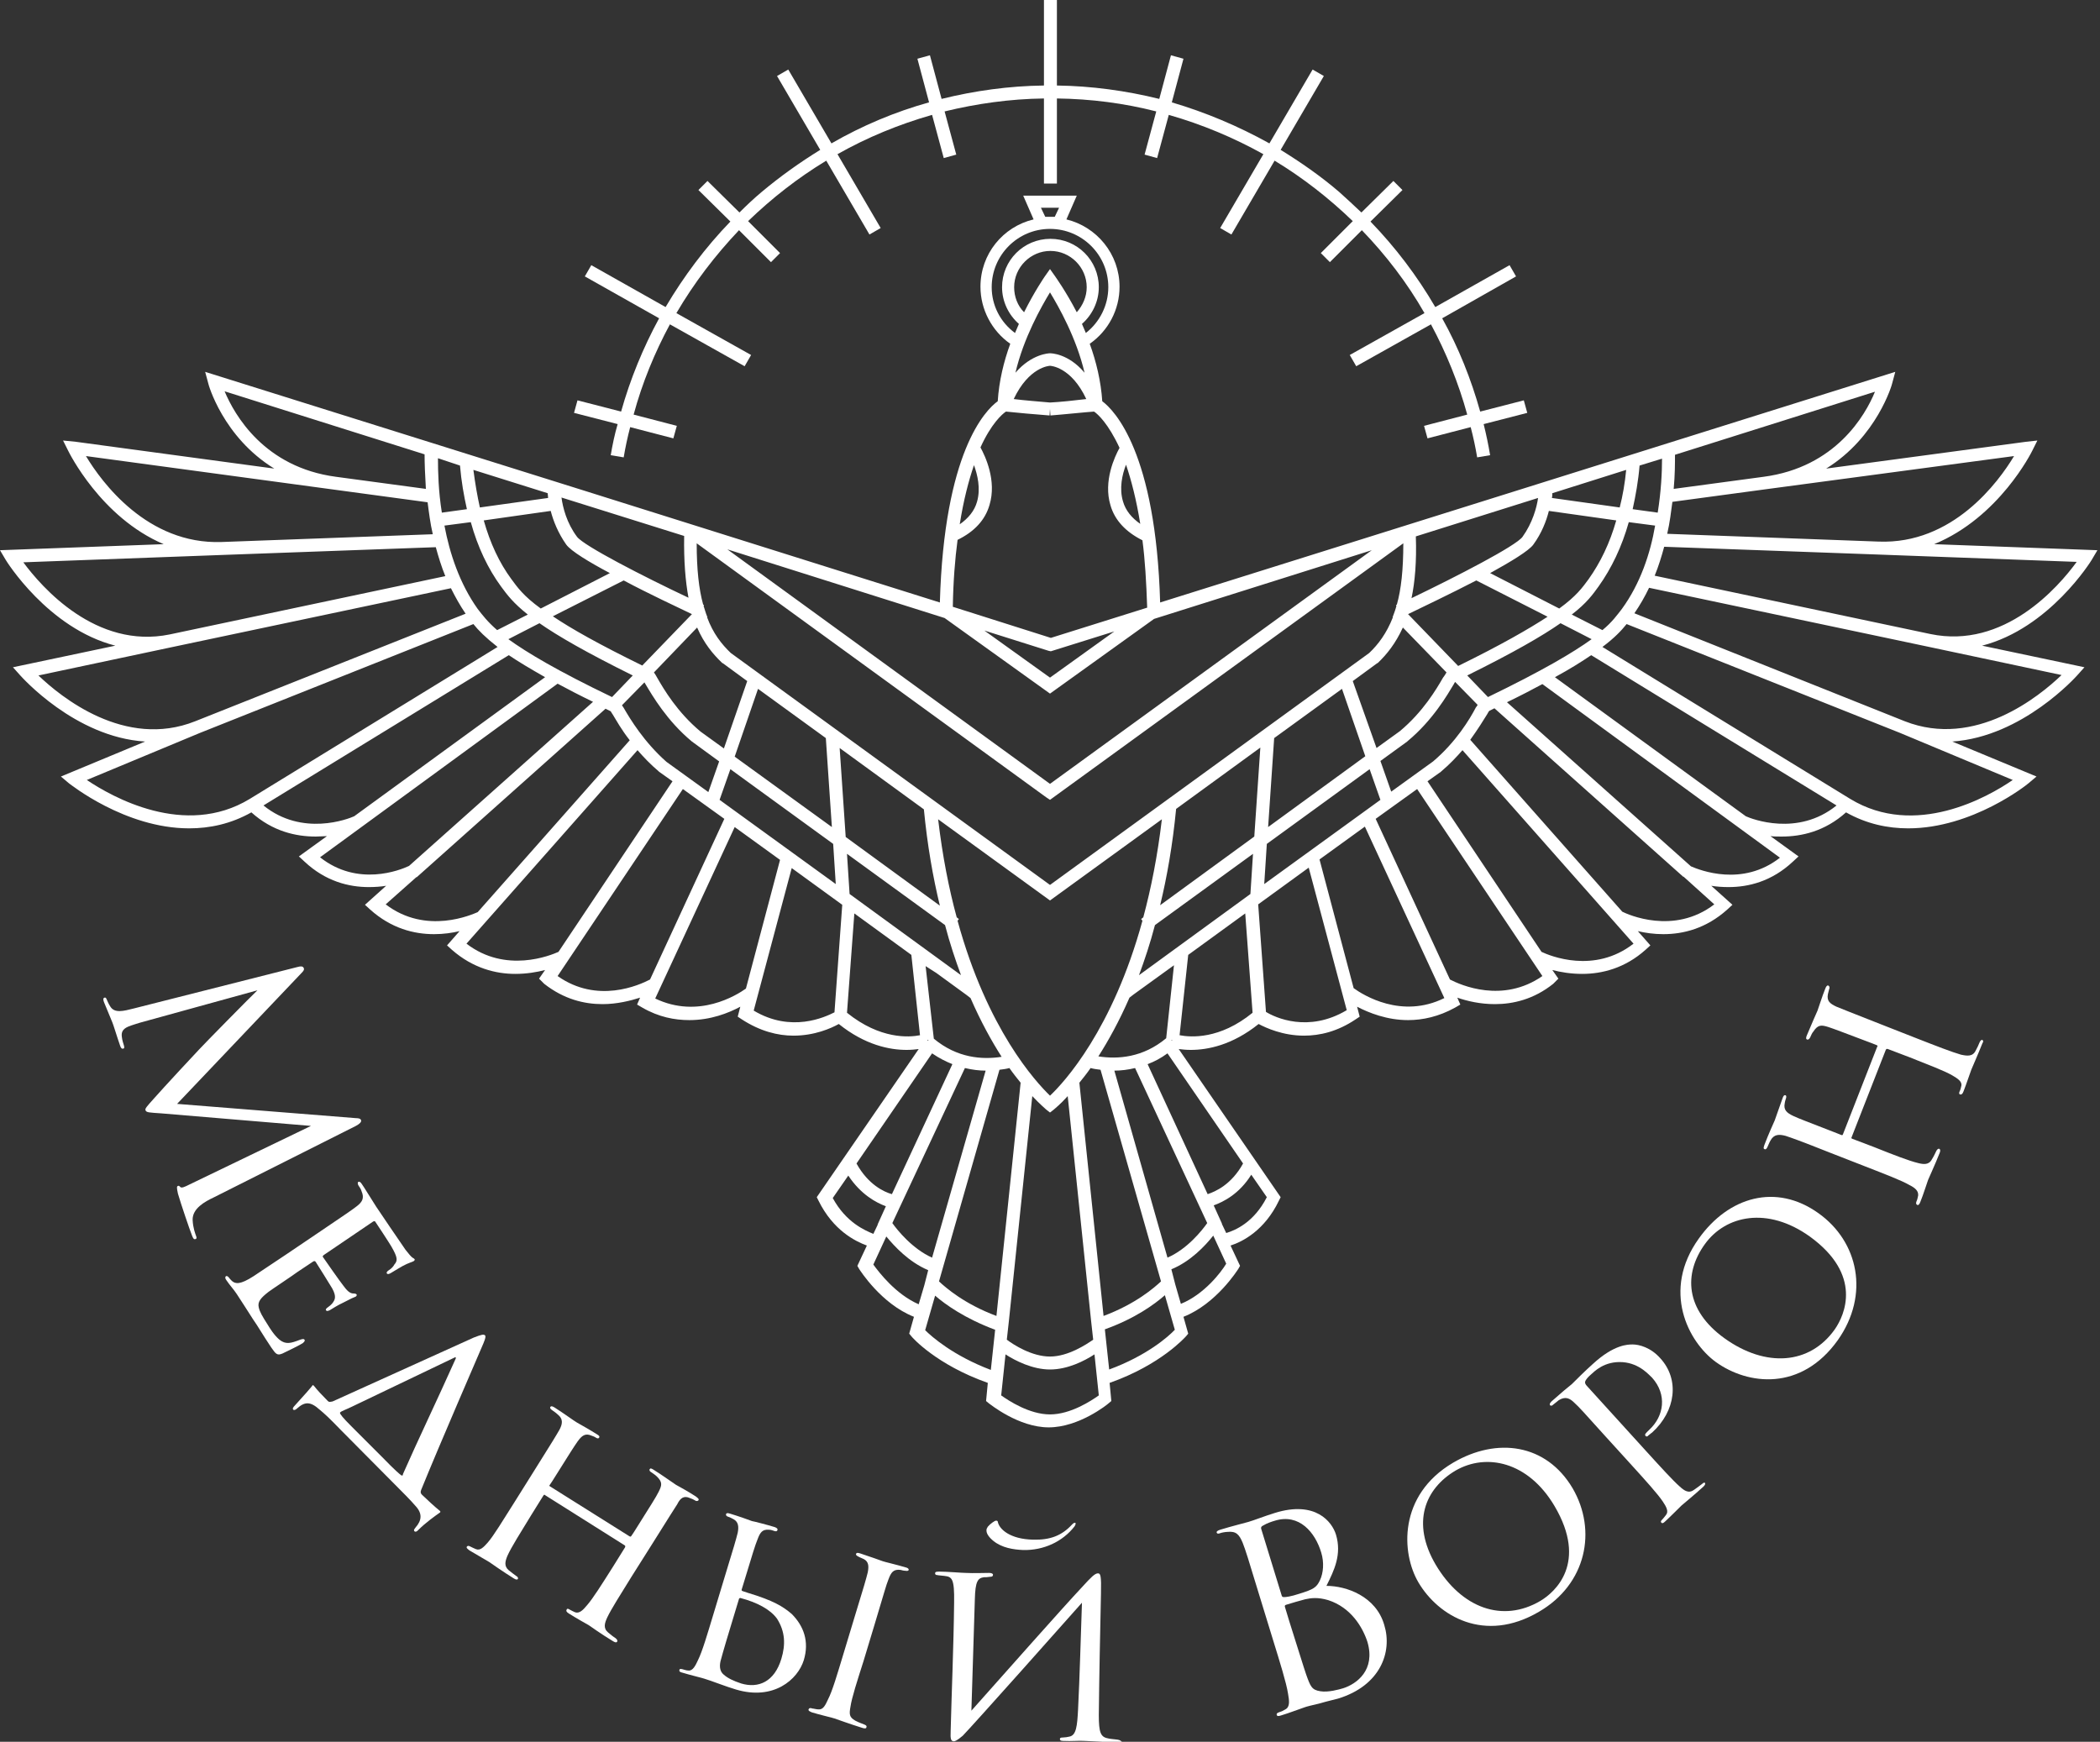 <?xml version="1.0" encoding="UTF-8"?> <!-- Generator: Adobe Illustrator 24.0.1, SVG Export Plug-In . SVG Version: 6.00 Build 0) --> <svg xmlns="http://www.w3.org/2000/svg" xmlns:xlink="http://www.w3.org/1999/xlink" id="Слой_2" x="0px" y="0px" viewBox="0 0 486.2 403.3" style="enable-background:new 0 0 486.2 403.3;" xml:space="preserve"><rect x="0" y="0" width="486.2" height="403.3" fill="#333333" stroke="none"/> <style type="text/css"> .st0{fill:#FFFFFF;} </style> <path class="st0" d="M470.5,104.4l1.2-2.4l-2.7,0.3l-46.2,6.2c11.8-7.3,15.3-19.6,15.3-19.8l0.7-2.6l-87,27.3l-83.2,26.1 c-1-34.8-10.6-44.5-13.4-46.6c-0.3-4.6-1.4-9.2-2.9-13.3c4.3-3,6.9-7.9,6.9-13.2c0-7.6-5.3-13.9-12.3-15.6l2.4-5.5h-12.4l2.4,5.5 c-7.1,1.7-12.3,8-12.3,15.6c0,5.2,2.6,10.2,6.9,13.2c-1.5,4.1-2.6,8.6-2.9,13.3c-2.9,2.1-12.4,11.8-13.4,46.6l-83-26.1L47.5,86.1 l0.7,2.6c0,0.2,3.4,12.5,15.3,19.8l-45.9-6.2l-3-0.3l1.2,2.4c0.1,0.2,7.5,15.4,22.1,21.6L0,127.4l1.3,2.2 c0.1,0.2,9.8,15.9,25.4,19.9l-23.7,5l1.7,1.9c0.2,0.2,12.6,14.3,28.9,15.3l-19.5,8.1l1.9,1.6c0.2,0.1,12.9,10.4,27.8,10.4 c4.7,0,9.6-1,14.4-3.7c4.9,4.4,10.3,5.6,14.9,5.6c0.9,0,1.8-0.1,2.6-0.1l-6.5,4.7l1.3,1.2c4.9,4.6,10.3,5.9,14.9,5.9 c1.4,0,2.8-0.1,4-0.3l-4.9,4.4l1.2,1.1c4.9,4.4,10.2,5.7,14.8,5.7c2.2,0,4.2-0.3,5.9-0.7l-2.9,3.3l1.1,1c4.9,4.3,10.2,5.6,14.7,5.6 c2.6,0,5-0.4,6.9-0.9l-1.4,2l0.9,0.9l0.3,0.3c4.6,3.6,9.3,4.7,13.5,4.7c3.4,0,6.5-0.8,8.7-1.5l-0.7,1.6l1.2,0.7 c3.8,2.2,7.5,2.9,10.9,2.9c4.9,0,9-1.6,11.8-3.1l-0.6,2.3l0.9,0.6c4.3,2.8,8.4,3.8,12,3.8c4.9,0,8.7-1.7,10.5-2.7 c6.1,4.9,11.8,6,15.7,6c1.1,0,2-0.1,2.8-0.2l-23.6,34.3l0.4,0.8c3.4,6.9,8.5,9.4,11.2,10.4l-2.2,4.7l0.4,0.7 c0.2,0.3,5.1,8.1,12.7,11.1l-1.1,3.9l0.5,0.6c0.2,0.3,5.8,6.6,17.7,10.8l-0.4,4.2l0.6,0.5c0.3,0.2,6.9,5.6,13.9,5.6 c7,0,13.6-5.3,13.9-5.6l0.6-0.5l-0.4-4.2c11.9-4.2,17.5-10.6,17.7-10.8l0.5-0.6l-1.1-3.9c7.6-3,12.5-10.8,12.7-11.1l0.4-0.7 l-2.2-4.7c2.8-0.9,7.9-3.5,11.2-10.4l0.4-0.8l-23.6-34.3c0.8,0.1,1.7,0.2,2.8,0.2c3.9,0,9.6-1.1,15.7-6c1.7,0.9,5.6,2.7,10.5,2.7 c3.6,0,7.7-0.9,12-3.8l0.9-0.6l-0.6-2.3c2.7,1.4,6.9,3.1,11.8,3.1c3.4,0,7.1-0.8,10.9-2.9l1.2-0.7l-0.7-1.6c2.3,0.8,5.3,1.5,8.7,1.5 c4.2,0,9-1.1,13.5-4.7l1.2-1.2l-1.4-2c1.9,0.5,4.3,0.9,6.9,0.9c4.6,0,9.9-1.3,14.7-5.6l1.1-1l-2.9-3.3c1.7,0.4,3.7,0.7,5.9,0.7 c4.6,0,9.9-1.3,14.8-5.7l1.2-1.1l-4.9-4.4c1.2,0.2,2.6,0.3,4,0.3c4.6,0,10-1.3,14.9-5.9l1.3-1.2l-6.5-4.7c0.8,0.1,1.7,0.1,2.6,0.1 c4.6,0,10-1.2,14.9-5.6c4.8,2.7,9.7,3.7,14.4,3.7c14.9,0,27.6-10.2,27.8-10.4l1.9-1.6l-19.5-8.1c16.3-1.1,28.8-15.2,28.9-15.3 l1.7-1.9l-23.7-5c15.6-4,25.3-19.7,25.4-19.9l1.3-2.2l-37.8-1.4C462.9,119.8,470.4,104.6,470.5,104.4z M466.3,105.6 c-3.6,6-14.2,20.5-31.4,19.8l-48.9-1.8c0.6-2.6,0.9-5.1,1.2-7.4l21.5-2.9v0c0,0,0,0,0,0L466.3,105.6z M375.5,141 c-1.1,1.4-2.2,3-4.5,4.9l-7.1-3.6c3.5-2.7,4.9-4.7,6.2-6.5c3-4.2,5.4-9.2,7-14.9l6.1,0.8C382.1,128.1,379.8,135.1,375.5,141z M344.5,161.4l-4.8-5c10.7-5.3,17.3-9.1,21.6-12.1l7.2,3.7C364.2,151.1,357.1,155.3,344.5,161.4z M331.8,176.3l-9.7,7l-2.5-7.1 l6.2-4.5l0.1-0.1c5.8-4.8,9.2-10.7,10.7-13.2c0.1-0.2,0.2-0.4,0.3-0.5l5.2,5.3c-0.1,0.2-0.2,0.4-0.4,0.6 C340.3,166.5,337.1,171.8,331.8,176.3z M253.1,310.2c-1.6,1.1-5.8,3.9-10,3.9s-8.4-2.7-10-3.9l0.5-4.5l0,0l5.4-51.9 c1.8,1.9,3,2.9,3.2,3.1l0.9,0.7l0.9-0.7c0.2-0.2,1.4-1.1,3.2-3.1l5.4,51.9l0,0L253.1,310.2z M144.4,163.9c-0.1-0.2-0.3-0.4-0.4-0.6 l5.2-5.3c0.1,0.2,0.2,0.3,0.3,0.5c1.5,2.5,4.9,8.4,10.7,13.2l6.3,4.6l-2.5,7.1l-9.7-7C149.1,171.8,145.9,166.5,144.4,163.9z M117.7,148l7.2-3.7c4.3,3,10.9,6.8,21.6,12.1l-4.8,5C129,155.3,122,151.1,117.7,148z M102.9,121.7l6.1-0.8c1.6,5.8,4,10.8,7,14.9 c1.4,1.9,2.8,3.8,6.2,6.5l-7.1,3.6c-2.3-2-3.4-3.5-4.5-4.9C106.4,135.1,104.1,128.1,102.9,121.7z M226.2,116.2c-0.6,2.1-2,3.8-4,5.2 c0.9-5.7,2.1-10.2,3.3-13.7C226.3,109.9,227.1,113.1,226.2,116.2z M260.7,107.6c1.2,3.5,2.4,8.1,3.3,13.7c-2-1.4-3.4-3.1-4-5.2 C259.1,113.1,259.8,109.9,260.7,107.6z M383.8,118.7l-5.8-0.8c0.7-3.2,1.3-6.5,1.6-10.1l5.2-1.6 C384.8,109.3,384.6,113.7,383.8,118.7z M243.1,253.7c-3.3-3.2-14.5-15.3-21.4-40.5l0.3-0.4l-0.5-0.4c-1.8-6.6-3.3-14.2-4.3-22.7 l25.9,18.8l25.9-18.8c-1,8.5-2.5,16-4.3,22.7l-0.5,0.4l0.3,0.4C257.6,238.4,246.4,250.6,243.1,253.7z M326.8,138.5 c0.8-3.8,1.2-8.5,1-14.3l28.3-8.9c-0.3,2.2-1.3,5.8-3.6,9C351,126.4,337.2,133.5,326.8,138.5z M267.4,214.2l22.7-16.5l-0.6,9.3 l-25.8,18.8C265,222.3,266.3,218.4,267.4,214.2z M268.6,209.6c1.6-6.6,2.9-14,3.7-22.3l19.5-14.2l-1.4,20.6L268.6,209.6z M317,151.2 l-73.9,53.7l-73.9-53.7c-2.1-2-4.1-4.5-5.5-8.3l0.1-0.1l-0.1-0.1c-0.3-0.7-0.5-1.5-0.8-2.4l0.1-0.2c-0.1,0-0.1-0.1-0.2-0.1 c-1-3.6-1.5-8.2-1.5-14.2l80.9,58.8l0.9,0.6l81.8-59.4c0,6.1-0.5,10.7-1.5,14.2c-0.1,0-0.1,0.1-0.2,0.1l0.1,0.2 c-0.2,0.8-0.5,1.6-0.8,2.4l-0.1,0.1l0.1,0.1C321,146.7,319.1,149.2,317,151.2z M222.5,225.8L196.7,207l-0.6-9.3l22.7,16.5 C219.9,218.4,221.2,222.3,222.5,225.8z M195.8,193.8l-1.4-20.6l19.5,14.2c0.8,8.3,2.1,15.7,3.7,22.3L195.8,193.8z M133.6,124.3 c-2.4-3.2-3.3-6.8-3.6-9.1l28.4,8.9c-0.1,5.8,0.3,10.5,1,14.3C149,133.5,135.2,126.4,133.6,124.3z M317.6,127.4l-74.5,54.1 l-74.7-54.3l50.3,15.9l24.4,17.5l24.1-17.3L317.6,127.4z M126.8,114.2c0,0.3,0.1,0.7,0.1,1.1l-15.8,2.2c-0.6-2.7-1.1-5.6-1.5-8.7 L126.8,114.2z M127.5,118.3c0.6,2.3,1.7,5.1,3.6,7.8c1.1,1.5,5.2,4,10.1,6.6l-16,8.2c-4-2.9-5.4-4.9-6.8-6.8 c-2.8-3.8-4.9-8.3-6.4-13.6L127.5,118.3z M144.4,134.4c6,3.2,12.5,6.2,15.8,7.8l-11.5,11.9c-10-4.9-16.4-8.5-20.7-11.4L144.4,134.4z M161.4,145.3c1.6,3.7,3.7,6.2,5.8,8.2l0.2,0.1l0,0l5.6,4.1l-5.4,15.6l-5.4-3.9c-5.4-4.5-8.5-9.8-10-12.4c-0.3-0.6-0.6-1-0.8-1.3 L161.4,145.3z M175.5,159.5l15.7,11.4l1.4,20.6l-22.5-16.3L175.5,159.5z M192.9,195.4l0.6,9.3l-26.9-19.5l2.5-7.1L192.9,195.4z M292.7,204.7l0.6-9.3l23.8-17.3l2.5,7.1L292.7,204.7z M293.6,191.5l1.4-20.6l15.7-11.4l5.4,15.6L293.6,191.5z M313.2,157.7l5.6-4.1 l0.2-0.1c2.1-2,4.1-4.5,5.8-8.2l10.1,10.4c-0.2,0.3-0.4,0.7-0.8,1.2c-1.5,2.6-4.6,7.9-10,12.4l-5.4,3.9L313.2,157.7z M326,142.2 c3.3-1.6,9.8-4.7,15.8-7.8l16.5,8.4c-4.3,2.8-10.7,6.5-20.7,11.4L326,142.2z M345,132.7c4.9-2.7,9-5.2,10-6.6c1.9-2.6,3-5.4,3.6-7.8 l15.6,2.2c-1.5,5.3-3.7,9.8-6.4,13.6c-1.4,1.9-2.8,3.9-6.8,6.8L345,132.7z M359.3,115.3c0.1-0.4,0.1-0.8,0.1-1.1l17.1-5.4 c-0.3,3.1-0.8,6-1.5,8.7L359.3,115.3z M243.1,156.9L227.9,146l14.9,4.7l0.5,0.1l14.7-4.6L243.1,156.9z M106.5,107.8 c0.3,3.6,0.9,7,1.6,10.1l-5.8,0.8c-0.8-5-0.9-9.5-0.9-12.6L106.5,107.8z M216.8,225.3l7,5.1l0,0l0.9,0.7c2.4,5.5,4.9,10,7.2,13.6 c-4.5,0.7-10.3,0.3-15.7-4.2l-1.9-16.8L216.8,225.3z M215,240.8l-0.2,0.2l-0.1-0.2L215,240.8z M220.5,246.4l-14,30.1 c-1.8-0.5-5.5-2.2-8.2-7.1l17.5-25.5C217.4,245,219,245.8,220.5,246.4z M223.4,247.3c1.7,0.4,3.3,0.6,4.8,0.6l-12.4,43.3 c-4.5-2-8-6.3-9.2-8L223.4,247.3z M231.4,247.7c0.8-0.1,1.6-0.2,2.3-0.4c0.9,1.3,1.8,2.4,2.6,3.4l-5.6,54c-7.5-2.8-11.8-6.6-13.3-8 L231.4,247.7z M249.9,250.7c0.8-1,1.7-2.1,2.6-3.4c0.7,0.2,1.5,0.3,2.3,0.4l14,49c-1.5,1.4-5.8,5.2-13.3,8L249.9,250.7z M258,247.9 c1.5,0,3.2-0.2,4.8-0.6l16.7,35.9c-1.2,1.7-4.6,6-9.2,8L258,247.9z M265.7,246.4c1.6-0.6,3.1-1.4,4.6-2.5l17.5,25.5 c-2.7,4.9-6.4,6.5-8.2,7.1L265.7,246.4z M271.2,240.8l0.2,0l-0.1,0.2L271.2,240.8z M270,240.4c-5.4,4.5-11.2,4.9-15.7,4.2 c2.3-3.6,4.8-8.1,7.2-13.6l0.9-0.7l0,0l9.4-6.8L270,240.4z M408.3,110.4L408.3,110.4l-20.8,2.8c0.3-3.2,0.3-6,0.3-7.9l46.3-14.6 C431.9,96.1,425,108.2,408.3,110.4z M243.1,93.2c-2.2-0.2-6.1-0.5-8.4-0.8c3.5-7.4,8.2-7.7,8.4-7.7c0.1,0,4.9,0.2,8.4,7.7 C249.1,92.7,245.3,93.1,243.1,93.2z M243.1,81.8c-0.2,0-4.2,0.1-8,4.5c1.9-8.1,6-15.3,8-18.6c2,3.3,6.1,10.5,8,18.6 C247.3,81.8,243.3,81.8,243.1,81.8z M244.3,64l-1.2-1.7l-1.2,1.7c-0.2,0.3-2.4,3.5-4.8,8.3c-1.5-1.5-2.3-3.6-2.3-5.8 c0-4.6,3.8-8.4,8.4-8.4s8.4,3.8,8.4,8.4c0,2.2-0.9,4.2-2.3,5.8C246.8,67.5,244.5,64.3,244.3,64z M245.2,48.1l-1,2.1 c-0.4,0-0.7,0-1.1,0c-0.4,0-0.7,0-1.1,0l-1-2.1H245.2z M229.6,66.5c0-7.4,6-13.5,13.5-13.5c7.4,0,13.5,6,13.5,13.5 c0,4.2-2,8.1-5.2,10.6c-0.3-0.7-0.6-1.4-0.9-2.1c2.4-2.1,3.9-5.2,3.9-8.5c0-6.2-5-11.2-11.2-11.2s-11.2,5-11.2,11.2 c0,3.3,1.5,6.4,3.9,8.5c-0.3,0.7-0.6,1.4-0.9,2.1C231.6,74.6,229.6,70.7,229.6,66.5z M232.9,95.3c1.7,0.2,7.4,0.7,10.1,0.9l0.1-1.5 l0.1,1.5c2.7-0.2,8.4-0.8,10.1-0.9c0.9,0.6,3.3,2.8,5.9,8.4c-1.1,2-3.8,7.7-2.1,13.3c1,3.5,3.6,6.2,7.4,8.1 c0.6,4.5,0.9,9.7,1.1,15.6l-22.3,7l-22.7-7.2c0.1-5.9,0.5-11,1.1-15.5c3.9-1.9,6.4-4.6,7.4-8.1c1.7-5.6-1-11.3-2.1-13.3 C229.5,98.1,232,95.9,232.9,95.3z M52,90.6l46.3,14.6c0,2,0.1,4.7,0.3,8l-20.8-2.8l0,0C61.2,108.2,54.3,96.1,52,90.6z M19.9,105.6 L99,116.3c0.3,2.3,0.6,4.8,1.2,7.4l-48.9,1.8C34.1,126.1,23.5,111.6,19.9,105.6z M5.4,130.2l46-1.7c0,0,0,0,0,0l0,0l49.5-1.8 c0.6,2.2,1.3,4.5,2.2,6.7l-63.8,13.5C22.2,150.4,9.6,135.9,5.4,130.2z M40,149.8C40,149.8,40,149.8,40,149.8L40,149.8l64.4-13.6 c1,2,2.1,4,3.4,5.9L45.2,167c-16.3,6.5-31.2-5.7-36.3-10.6L40,149.8z M20.1,180.6l26.2-10.9l63.3-25.2c1.2,1.5,2.8,3.1,5.6,5.3 L57.8,185C42.8,194.1,25.9,184.5,20.1,180.6z M61,186.5l56.8-34.8c2.2,1.5,4.9,3.1,8.4,5.1L82,189C80.7,189.6,70,193.8,61,186.5z M74.1,198.5l55-40.2c2.4,1.3,5.1,2.7,8.2,4.2l-42.6,38C92.6,201.5,82.8,205.4,74.1,198.5z M89.3,209.4l7.1-6.3c0,0,0.1,0,0.1,0l0,0 l43.7-39c0.4,0.2,0.8,0.4,1.2,0.6c0.1,0.2,0.3,0.5,0.5,0.8c0.8,1.3,2,3.5,3.9,5.9l-35.2,39.8C109.4,211.7,98.7,216.6,89.3,209.4z M108,218.5l39.6-44.8c1.4,1.6,3,3.3,4.9,4.9l0.1,0.1l0,0l3.1,2.2l-26.4,39.5C127.5,221.2,117.1,225.5,108,218.5z M129.1,226 l29-43.3l9.6,6.9l-17.2,37.2C148,228.1,138.3,232.5,129.1,226z M151.7,231.2l18.4-39.7l10.5,7.6l-7.9,29.8 C170.6,230.4,161.7,236,151.7,231.2z M174.5,234l8.8-33l11.7,8.5l-1.8,24.9C191,235.5,183.2,239.2,174.5,234z M196.1,234.5l1.7-23 l13.2,9.6l2,18.6C210.5,240.2,203.8,240.7,196.1,234.5z M192.8,277.4l3.6-5.2c2.9,4.4,6.5,6.3,8.7,7.1l-1.9,4.2l0,0.1l-1,2.1 C200.3,284.9,195.9,283.1,192.8,277.4z M202.2,292.8l3-6.5c1.9,2.3,5.2,5.9,9.7,7.8l-0.9,3.5l0,0l-1.3,4.4 C207.4,299.7,203.5,294.6,202.2,292.8z M214.2,308l2.3-8c2.3,2,6.9,5.3,13.9,7.9l-1,9.3C220.7,313.9,215.7,309.5,214.2,308z M243.1,327.5c-4.8,0-9.6-3.2-11.3-4.4l1-9.5c2.3,1.5,6.3,3.5,10.3,3.5c4.1,0,8-2,10.3-3.5l1,9.5 C252.7,324.3,247.9,327.5,243.1,327.5z M256.8,317.1l-1-9.3c7-2.5,11.5-5.8,13.9-7.9l2.3,8C270.5,309.5,265.5,313.9,256.8,317.1z M273.4,301.9l-1.3-4.5l0,0l-0.9-3.5c4.4-1.8,7.8-5.4,9.7-7.8l3,6.5C282.7,294.6,278.8,299.7,273.4,301.9z M283.9,285.5l-1-2.1 l0-0.1l-1.9-4.2c2.2-0.8,5.9-2.6,8.7-7.1l3.6,5.2C290.3,283.1,285.9,284.9,283.9,285.5z M273.1,239.7l2-18.6l13.2-9.6l1.7,23 C282.4,240.7,275.7,240.2,273.1,239.7z M293.1,234.3l-1.8-24.9l11.7-8.5l8.8,33C302.9,239.2,295.2,235.6,293.1,234.3z M313.4,228.8 l-7.9-29.8l10.5-7.6l18.4,39.7C324.5,236,315.6,230.4,313.4,228.8z M335.7,226.8l-17.2-37.2l9.6-6.9l29,43.3 C347.9,232.4,338.2,228.1,335.7,226.8z M356.9,220.4l-26.4-39.5l3.1-2.2l0.1-0.1c1.9-1.6,3.5-3.3,4.9-4.9l39.6,44.8 C369.1,225.6,358.8,221.3,356.9,220.4z M396.9,209.4c-9.4,7.2-20.1,2.3-21.3,1.7l-35.2-39.8c1.8-2.5,3.1-4.6,3.9-5.9 c0.2-0.3,0.3-0.6,0.5-0.8c0.4-0.2,0.8-0.4,1.2-0.6l43.7,39l0,0c0,0,0,0,0.1,0L396.9,209.4z M391.5,200.6l-42.6-38 c3.1-1.5,5.8-2.9,8.2-4.2l55,40.2C403.4,205.4,393.6,201.5,391.5,200.6z M404.2,189L360,156.8c3.5-1.9,6.2-3.6,8.4-5.1l56.8,34.8 C416.2,193.8,405.5,189.6,404.2,189z M428.4,185L371,149.8c2.8-2.1,4.4-3.8,5.6-5.3l63.3,25.2l26.1,10.9 C460.2,184.6,443.4,194.1,428.4,185z M441,167L378.4,142c1.3-1.9,2.4-3.8,3.4-5.9l64.4,13.6l0,0c0,0,0,0,0,0l31.1,6.6 C472.2,161.2,457.3,173.4,441,167z M446.9,146.8l-63.8-13.5c0.9-2.2,1.6-4.5,2.2-6.7l49.5,1.8l0,0c0,0,0,0,0,0l46,1.7 C476.6,135.9,464,150.4,446.9,146.8z"></path> <path class="st0" d="M141.4,105.4l3,0.5c0.4-2.4,0.9-4.7,1.5-7l10,2.6l0.8-2.9l-10-2.6c2-7.4,4.9-14.4,8.4-20.9l17.3,9.7l1.5-2.6 l-17.3-9.7c4.1-7,9-13.4,14.5-19.2l7.4,7.4l2.1-2.1l-7.4-7.4c5.5-5.3,11.5-10,18.1-14l10,17.1l2.6-1.5l-10-17.1 c6.9-3.9,14.2-6.9,21.9-9.1l2.7,10l2.9-0.8l-2.7-10c7.4-1.8,15.1-2.9,23-3v19.7h3V22.8c7.9,0.1,15.6,1.1,23,3l-2.7,10l2.9,0.8 l2.7-10c7.7,2.2,15.1,5.3,21.9,9.1l-10,17.1l2.6,1.5l10-17.1c6.6,4,12.6,8.7,18.1,14l-7.4,7.4l2.1,2.1l7.4-7.4 c5.6,5.8,10.5,12.2,14.5,19.2l-17.3,9.7l1.5,2.6l17.3-9.7c3.5,6.5,6.4,13.6,8.4,20.9l-10,2.6l0.8,2.9l10-2.6c0.6,2.3,1.1,4.6,1.5,7 l3-0.5c-0.4-2.4-0.9-4.8-1.5-7.2l10.1-2.6l-0.8-2.9l-10.1,2.6c-2.1-7.5-5-14.8-8.8-21.6L351,64l-1.5-2.6l-17.2,9.7 c-4.2-7.2-9.2-13.8-15-19.8l7.4-7.3l-2.1-2.1l-7.4,7.3c-1.7-1.6-3.4-3.2-5.2-4.8c-4.2-3.6-8.8-6.8-13.5-9.7l10-17.1l-2.6-1.5 l-10,17.1c-7.2-4-14.8-7.2-22.6-9.5l2.7-10.1l-2.9-0.8l-2.7,10.1c-7.7-1.9-15.7-3-23.7-3.1V0h-3v19.8c-8.1,0.1-16,1.2-23.7,3.1 l-2.7-10.1l-2.9,0.8l2.7,10.1c-7.9,2.2-15.5,5.4-22.6,9.5l-10-17.1l-2.6,1.5l10,17.1c-4.7,2.9-9.2,6.1-13.5,9.7 c-1.8,1.5-3.5,3.1-5.2,4.8l-7.4-7.3l-2.1,2.1l7.4,7.3c-5.8,6-10.8,12.7-15,19.8l-17.2-9.7l-1.5,2.6l17.2,9.7 c-3.7,6.8-6.7,14.1-8.8,21.6l-10.1-2.6l-0.8,2.9l10.1,2.6C142.3,100.6,141.8,103,141.4,105.4z"></path> <path class="st0" d="M83.6,259.4c-0.1-0.4-0.6-0.5-1.2-0.5L41,255.6l28.8-30.3c0.5-0.5,0.7-0.8,0.5-1.2s-0.7-0.4-1.4-0.2l-37.9,9.6 c-2.4,0.6-4.5,1.2-5.5-0.5c-0.5-0.8-0.6-1.2-0.8-1.6c-0.1-0.3-0.3-0.5-0.5-0.4c-0.4,0.1-0.3,0.6-0.1,1.1c0.6,1.5,1.7,4.1,1.9,4.6 c0.2,0.4,1.1,3.4,1.8,5.4c0.2,0.6,0.4,0.8,0.8,0.7c0.2-0.1,0.2-0.3,0.1-0.7s-0.4-1.1-0.5-2.1c-0.1-0.9,0.1-1.7,1.5-2.3 c1-0.4,1.8-0.6,2.7-0.9l27.2-7.5c-1.3,1.2-12.7,12.8-13.5,13.7c-0.5,0.5-8.3,8.9-10.5,11.4c-1.6,1.8-2.1,2.3-1.9,2.7 c0.2,0.5,0.8,0.5,3.7,0.7l34.6,2.9l-28.2,13.6c-1,0.5-1.8,0.9-2.1,0.5c-0.2-0.2-0.3-0.3-0.5-0.2c-0.3,0.1-0.3,0.4,0,1.8 c0.6,2.1,2.8,8.6,3.3,9.8c0.3,0.7,0.4,0.8,0.8,0.7c0.3-0.1,0.2-0.5,0.1-0.7c-0.2-0.6-0.7-1.8-0.8-3.7c-0.1-2.7,2.9-4.3,4.8-5.2 l33-16.6C83.3,260.2,83.7,259.8,83.6,259.4z"></path> <path class="st0" d="M70.5,310.2c-0.1-0.2-0.4-0.2-1,0c-2.1,0.8-3.3,1.2-4.8,0c-1.2-1-2.2-2.6-2.8-3.6c-1.1-1.7-1.8-2.9-2-3.9 c-0.3-1.3,0.5-2.2,2.3-3.6c0.8-0.6,5.2-3.5,6.7-4.6l3.6-2.4c0.2-0.1,0.4-0.2,0.6,0.1c0.5,0.8,3.1,4.9,3.8,6.1c1.1,2,0.6,2.7,0.1,3.4 c-0.3,0.4-0.8,0.8-1.1,1c-0.3,0.2-0.6,0.5-0.4,0.7c0.1,0.2,0.3,0.2,0.8,0c0.7-0.4,1.7-1.1,3.2-1.8c1.5-0.8,2.6-1.3,2.9-1.4 c0.2-0.2,0.2-0.3,0.2-0.4c-0.1-0.2-0.3-0.3-0.8-0.3c-0.8,0-1.5-0.7-2.3-1.8c-0.8-1-4.3-6-4.7-6.6c-0.2-0.2,0-0.4,0.3-0.6l11.2-7.6 c0.3-0.2,0.5-0.2,0.6,0c0.1,0.1,3.3,5,3.7,5.7c1.5,2.6,1.5,3.3,0.7,4.2c-0.2,0.4-0.6,0.9-1.4,1.4c-0.3,0.2-0.5,0.5-0.3,0.7 c0.2,0.2,0.5,0.1,1-0.2c1-0.6,1.8-1.1,2.7-1.6c1.3-0.7,2.2-0.9,2.5-1.1c0.2-0.2,0.3-0.3,0.2-0.4c-0.1-0.2-0.2-0.2-0.5-0.4 c-0.4-0.3-0.8-0.8-1.6-1.8c-0.7-1-6.7-9.8-6.8-10c-1.8-2.8-2.6-4.2-3.3-5.2c-0.3-0.5-0.6-0.7-0.9-0.5c-0.1,0.1-0.1,0.5,0.1,0.8 c0.3,0.4,0.6,0.9,0.7,1.3c0.7,1.6,0.2,2.5-1.1,3.5c-1.3,1-2.5,1.8-9,6.2l-7.4,5c-3.8,2.5-5.8,3.9-7.5,5c-3.1,2-4.2,1.8-5,1.1 c-0.3-0.3-0.6-0.6-0.8-0.9c-0.2-0.2-0.4-0.3-0.6-0.2c-0.2,0.2-0.2,0.5,0.1,0.9c0.8,1.2,1.6,2,2.4,3.2c1.2,1.8,2.7,4.2,3.8,5.9 c1.2,1.7,2,3.2,4.2,6.5c1.1,1.6,1.4,1.9,2.6,1.4c0.9-0.4,4.3-2.1,4.7-2.4C70.3,310.8,70.7,310.5,70.5,310.2z"></path> <path class="st0" d="M101.8,349.8c-0.9-0.7-3.3-2.9-4.1-3.7c-0.3-0.3-0.4-0.6-0.2-1.1c4.3-10.6,13.3-31.3,14.4-33.9 c0.5-1.2,0.6-1.7,0.4-1.9c-0.3-0.3-0.8-0.2-2.6,0.5L77,324.5c-0.6,0.1-0.8,0.2-1.1-0.1c-1.3-1.3-2.6-2.7-3.2-3.5 c-0.2-0.2-0.3-0.3-0.5,0.1c-0.5,0.6-1.7,2-3.9,4.4c-0.5,0.5-0.6,0.8-0.4,1c0.2,0.2,0.6,0,0.9-0.3c1.8-1.6,3.1-1.6,5.2,0.3 c1.1,0.9,2.2,1.9,4.9,4.7l12.6,12.7c1.6,1.6,3.7,3.7,4.7,4.9c1.6,1.7,1.5,3.3,0,5c-0.3,0.4-0.5,0.6-0.2,0.9c0.1,0.1,0.5,0.1,0.8-0.3 c1.8-1.8,4.1-3.4,4.8-3.9C102.1,350.1,102,350,101.8,349.8z M93.3,341.3c0,0.4-0.2,0.4-0.4,0.3c-0.4-0.3-1.3-1-4.4-4.2l-5.9-5.9 c-2.2-2.2-3.3-3.3-3.8-4.1c0-0.1-0.2-0.3,0-0.4c0.3-0.3,1.5-0.7,2.7-1.3l23.8-11.4c0.2-0.1,0.3,0,0.2,0.3 C101.3,324,96.5,334,93.3,341.3z"></path> <path class="st0" d="M159.8,346.9c0.3,0.1,0.8,0.3,1.1,0.5c0.4,0.3,0.7,0.1,0.8,0c0.2-0.3-0.1-0.5-0.6-0.9c-1.5-1-4.4-2.6-4.6-2.7 c-0.2-0.1-3.1-2.2-5.2-3.5c-0.5-0.3-0.7-0.4-0.9-0.1c-0.1,0.2,0,0.5,0.4,0.7c0.4,0.3,0.9,0.6,1.2,0.9c1.5,1.4,1.2,2.2,0.5,3.6 s-1.5,2.6-5.7,9.3l-0.6,0.9c-0.2,0.3-0.3,0.2-0.5,0.1l-18.3-11.5c-0.2-0.1-0.3-0.2-0.1-0.4l0.6-0.9c4.2-6.7,4.9-7.8,5.8-9.1 c1-1.4,1.8-2,3.2-1.4c0.6,0.2,0.8,0.3,1.1,0.5c0.3,0.2,0.6,0.2,0.7,0c0.2-0.3,0-0.5-0.5-0.8c-1.4-0.9-4.4-2.6-4.6-2.7 c-0.7-0.4-3-2.1-5.2-3.5c-0.5-0.3-0.8-0.4-1-0.1c-0.1,0.2,0,0.4,0.4,0.7c0.4,0.3,0.9,0.6,1.3,1c1.4,1.1,1.1,2.3,0.4,3.6 c-0.8,1.4-1.6,2.7-5.8,9.4l-4.7,7.5c-2.6,4.1-4.7,7.6-6.1,9.2c-0.9,1-1.7,1.9-2.7,1.5c-0.5-0.2-0.9-0.4-1.3-0.6 c-0.5-0.3-0.7-0.1-0.8,0c-0.2,0.3,0.1,0.5,0.6,0.9c1.3,0.8,4.5,2.6,4.6,2.7c0.3,0.2,3.1,2.2,5.7,3.8c0.5,0.3,0.8,0.3,0.9,0.1 c0.1-0.2,0-0.5-0.4-0.7c-0.4-0.3-1.1-0.8-1.7-1.3c-1.2-1-0.8-2.2-0.3-3.4c0.9-2,3-5.3,5.5-9.4l2.8-4.5c0.2-0.3,0.3-0.2,0.4-0.1 l18.4,11.6c0.2,0.1,0.2,0.3,0.1,0.5l-2.8,4.5c-2.6,4.1-4.6,7.3-6,8.9c-0.9,1.1-1.8,2-2.8,1.6c-0.5-0.2-0.8-0.4-1.2-0.6 c-0.4-0.3-0.7-0.2-0.7,0c-0.2,0.3,0,0.6,0.5,0.9c1.4,0.9,4.4,2.6,4.6,2.7c0.3,0.2,3.1,2.2,5.6,3.7c0.5,0.3,0.8,0.4,1,0.1 c0.1-0.2,0-0.5-0.4-0.8c-0.5-0.3-1.1-0.8-1.7-1.3c-1.2-1-0.8-2.2-0.2-3.5c0.9-1.9,3-5.2,5.6-9.4l4.8-7.6c4.2-6.7,4.9-7.8,5.8-9.2 C157.5,346.9,158.3,346.2,159.8,346.9z"></path> <path class="st0" d="M173.1,368.8c-0.3-0.1-0.6-0.2-1.2-0.4c-0.2-0.1-0.2-0.1-0.2-0.3l0.4-1.3c2.3-7.6,2.7-8.9,3.3-10.4 c0.6-1.6,1.1-2.3,2.6-2.2c0.5,0,1,0.2,1.3,0.3s0.6,0.1,0.7-0.2c0.1-0.3-0.1-0.5-0.6-0.7c-1.6-0.5-5.1-1.4-5.3-1.4 c-0.2-0.1-3.3-1.2-5-1.7c-0.6-0.2-0.9-0.2-1,0.1c-0.1,0.2,0.1,0.5,0.5,0.6c0.3,0.1,0.8,0.3,1.3,0.6c1,0.6,1.2,1.6,0.9,3.1 c-0.4,1.6-0.8,3-3.1,10.5l-2.6,8.6c-1.3,4.3-2.5,8.4-3.5,10.4c-0.6,1.3-1.2,2.5-2.2,2.4c-0.5,0-1-0.2-1.4-0.3 c-0.4-0.1-0.7-0.1-0.7,0.2c-0.1,0.3,0.2,0.5,0.7,0.6c1.6,0.5,4.9,1.3,5.1,1.4c1.4,0.4,5.2,1.9,7.3,2.5c8.7,2.6,14.3-2.3,15.7-6.8 c1.3-4.3,0-7.9-2.8-10.7C181.3,372,179.1,370.6,173.1,368.8z M180.9,384.1c-1.6,5.3-5.3,6.9-9.3,5.7c-1.8-0.6-3.1-1.2-4.1-2.1 c-0.7-0.6-1-1.6-0.7-3c0.6-2.3,1.9-6.6,3.3-11.2l1-3.3c0-0.1,0.2-0.2,0.3-0.2c3.8,1,6.9,2.6,8.5,4.8 C181.8,377.8,181.9,380.8,180.9,384.1z"></path> <path class="st0" d="M209.6,362.9c-1.6-0.5-5-1.3-5.2-1.4c-0.2-0.1-3.4-1.2-5.2-1.8c-0.6-0.2-0.9-0.2-1,0.1 c-0.1,0.2,0.1,0.4,0.5,0.6c0.3,0.2,0.7,0.3,1.3,0.6c1.1,0.6,1.2,1.6,0.9,3.1c-0.4,1.6-0.8,3-3.1,10.5l-2.6,8.6 c-1.3,4.3-2.5,8.4-3.5,10.3c-0.6,1.3-1.1,2.4-2.2,2.3c-0.5,0-1.1-0.2-1.4-0.2c-0.5-0.2-0.8-0.1-0.9,0.2c-0.1,0.3,0.3,0.5,0.8,0.7 c1.6,0.5,5,1.3,5.2,1.4c0.3,0.1,3.6,1.3,6.5,2.2c0.6,0.2,0.9,0.1,0.9-0.2c0.1-0.2,0-0.4-0.5-0.6c-0.2-0.1-1.4-0.5-2.1-0.9 c-1.4-0.8-1.4-1.5-1.1-3.2c0.3-2.1,1.6-6.1,3-10.5l2.6-8.6c2.3-7.6,2.6-8.9,3.2-10.4c0.6-1.6,1.1-2.4,2.8-2.2 c0.4,0.1,0.7,0.2,1.1,0.2c0.5,0.1,0.7,0,0.8-0.2C210.4,363.2,210.1,363,209.6,362.9z"></path> <path class="st0" d="M230,356.8c2,1.6,4.6,2,6.9,2.1c4.7,0.1,9.1-1.9,11.9-5.5c0.3-0.5,0.3-0.8,0.1-0.8c-0.2,0-0.3,0-0.7,0.4 c-2.4,2.6-5.1,3.6-9,3.5c-5.3-0.1-7.9-2.4-8.2-4.2c-0.1-0.2-0.2-0.2-0.4-0.2c-0.3,0-1.3,0.7-1.9,1.4c-0.2,0.4-0.3,0.5-0.3,0.7 C228.3,355,228.9,355.9,230,356.8z"></path> <path class="st0" d="M258.7,402.8c-0.8-0.1-2-0.2-2.2-0.3c-1.7-0.3-2.1-1.4-2.1-5.4c0.1-9.5,0.3-18.5,0.5-28.1 c0.1-4.2-0.1-4.7-0.7-4.7c-0.7,0-1.6,0.9-3.6,3.1c-4.7,5-18.3,20.4-25.7,28.7l0.8-25.8c0.1-4.2,0.7-4.9,2.1-5.1c0.5,0,0.7,0,1.4-0.1 c0.6,0,0.7-0.2,0.7-0.5c0-0.2-0.3-0.4-0.9-0.4c-1.5,0-3.5,0.1-5.4,0c-0.8,0-4.4-0.3-6-0.3c-0.7,0-1.1,0-1.1,0.4 c0,0.2,0.1,0.4,0.5,0.4c0.4,0.1,1.1,0.1,1.7,0.2c1.7,0.2,2.3,0.6,2.2,6.2c-0.1,9.8-0.6,21.5-0.8,29.7c-0.1,2,0.1,2.3,0.7,2.4 c0.3,0,0.8-0.2,2.1-1.3c1.9-1.9,24.7-27.5,27.6-30.8c-0.3,8.4-0.5,16.7-0.9,24.7c-0.2,3.8-0.4,6-2,6.3c-0.4,0.1-1,0.2-1.4,0.2 c-0.8,0-0.8,0.2-0.8,0.4c0,0.2,0.1,0.4,0.8,0.4c1.9,0.1,3.6-0.1,4.9,0c0.8,0,5.9,0.3,7.8,0.4c0.6,0,0.8,0,0.8-0.3 C259.4,403.1,259.4,402.9,258.7,402.8z"></path> <path class="st0" d="M307.1,367.2c1.8-3.6,3.6-7.3,2.2-11.9c-0.9-2.9-4.7-7.9-14.1-5c-2.6,0.8-4.8,1.7-6.2,2.1 c-0.3,0.1-3.9,1-6.5,1.8c-0.6,0.2-0.9,0.4-0.8,0.7c0.1,0.2,0.3,0.3,0.8,0.1c0.2-0.1,1.2-0.3,1.7-0.3c2-0.2,2.7,0.6,3.5,2.5 c0.7,1.8,1.2,3.4,3.9,12.3l3.1,10.1c1.7,5.5,3.1,10,3.5,12.5c0.3,1.7,0.5,3.1-0.6,3.7c-0.5,0.3-0.9,0.5-1.3,0.6 c-0.7,0.2-0.8,0.5-0.7,0.7c0.1,0.3,0.4,0.3,1,0.1c2-0.6,3.7-1.3,5.5-1.9c0.2-0.1,1.8-0.5,3.5-0.9c1.7-0.5,3.5-0.9,4.2-1.1 c9.8-3,12.6-10.8,10.7-17C318.6,369.6,311.7,367.2,307.1,367.2z M296.7,369.3l-4.7-15.3c-0.1-0.3,0-0.6,0.5-0.8 c0.8-0.5,2-0.9,2.7-1.1c5.6-1.7,9.3,2.7,10.7,7.4c0.7,2.3,0.5,4.7-0.3,6.4s-1.5,2.1-4.7,3.1c-2.1,0.7-3.2,0.8-3.6,0.8 C296.9,369.8,296.8,369.7,296.7,369.3z M311,390.9c-1,0.3-3.5,1-5.3,0.7c-2-0.3-2.3-1.1-3.3-3.9c-0.3-0.8-2.5-7.9-3.9-12.3l-1-3.3 c-0.1-0.3,0-0.4,0.2-0.5c0.9-0.3,3.7-1.1,4.5-1.3c1.4-0.3,2.9-0.5,5.3,0.2c5.3,1.7,8,6.3,9.1,9.7C318.5,386.7,314.1,389.9,311,390.9 z"></path> <path class="st0" d="M336.4,338.7c-12.7,7.5-12,20.9-8,27.7c4.6,7.8,15.3,14.2,27.9,6.8c11-6.4,13.5-18.8,7.8-28.6 C358,334.3,346.6,332.7,336.4,338.7z M356.6,370.7c-8.7,5.1-18.2,1.7-24.2-8.4c-5.7-9.7-2.5-17.6,4.6-21.8 c7.1-4.1,16.8-2.1,22.9,8.2C367.7,361.9,360,368.7,356.6,370.7z"></path> <path class="st0" d="M394.2,343.5c-0.4,0.3-1.3,1-1.9,1.4c-1.3,1-2.3,0.3-3.4-0.7c-1.6-1.4-4.5-4.6-7.6-8l-13.9-15.3 c-0.3-0.3-0.5-0.7-0.4-1c0.1-0.4,0.7-1.1,1.3-1.6c0.8-0.7,3.1-3.2,7.4-2.9c4,0.3,6.2,3.1,6.8,3.6c3.5,3.9,2.8,8.9-0.7,12.1 c-0.8,0.8-1.1,1-0.8,1.4c0.2,0.2,0.5,0.1,0.6-0.1c0.3-0.2,0.7-0.6,0.9-0.7c5.5-5,6.4-12.3,1.9-17.2c-2.2-2.5-4.9-3.2-6.4-3.2 c-1.1,0-4.3,0-9.2,4.5c-1.8,1.6-4,3.8-4.9,4.7c-0.3,0.2-2.8,2.3-4.7,4c-0.4,0.4-0.5,0.7-0.3,0.9c0.1,0.1,0.4,0.1,0.5,0 c0.4-0.3,1.1-0.9,1.5-1.2c1.5-0.9,2.5-0.5,3.6,0.6c1.2,1.1,1.9,1.9,7.4,8l6,6.6c3,3.3,5.9,6.5,7.1,8.3c0.8,1.2,1.4,2.3,0.7,3.1 c-0.3,0.4-0.7,0.9-1,1.2c-0.2,0.2-0.2,0.4-0.1,0.5c0.2,0.3,0.5,0.2,0.9-0.2c1.2-1.1,3.7-3.6,3.8-3.7c0.2-0.2,2.8-2.3,5.1-4.4 c0.4-0.4,0.5-0.7,0.3-0.9C394.5,343.3,394.4,343.3,394.2,343.5z"></path> <path class="st0" d="M421,280.9c-9.8-7-20.8-3.8-27.7,5.9c-8.6,12-2.5,23.9,4,28.6c7.4,5.3,19.7,6.8,28.2-5.1 C432.9,299.8,430.3,287.5,421,280.9z M424.8,307.8c-5.8,8.2-16,8.9-25.5,2.1c-9.2-6.6-9.5-15-4.6-21.8c4.8-6.7,14.5-8.8,24.3-1.8 C431.3,295.2,427.1,304.5,424.8,307.8z"></path> <path class="st0" d="M459,240.8c-0.2-0.1-0.5,0.1-0.7,0.6c-0.2,0.5-0.5,1.2-0.9,1.9c-0.7,1.4-2,1.2-3.4,0.9c-2.1-0.6-5.7-2-10.3-3.8 l-8.4-3.3c-7.4-2.9-8.6-3.4-10.1-4c-1.5-0.7-2.3-1.3-2-2.9c0.1-0.4,0.2-0.8,0.3-1.2c0.2-0.4,0-0.7-0.2-0.8c-0.3-0.1-0.5,0.2-0.7,0.7 c-0.7,1.7-1.7,4.9-1.8,5.1s-1.5,3.4-2.5,5.8c-0.2,0.5-0.2,0.8,0.1,0.9c0.2,0.1,0.5-0.1,0.7-0.5c0.2-0.4,0.4-1,0.7-1.3 c1.1-1.7,1.9-1.6,3.5-1.1c1.5,0.5,2.8,1,10.2,3.8l1,0.4c0.3,0.1,0.2,0.3,0.1,0.4l-7.9,20.2c-0.1,0.2-0.1,0.3-0.4,0.2l-1-0.4 c-7.4-2.9-8.6-3.3-10.1-4c-1.5-0.7-2.3-1.4-2-2.9c0.1-0.7,0.2-0.8,0.3-1.2c0.1-0.3,0.1-0.6-0.1-0.7c-0.3-0.1-0.5,0.1-0.7,0.7 c-0.6,1.6-1.7,4.9-1.8,5.1c-0.3,0.7-1.5,3.3-2.4,5.7c-0.2,0.6-0.3,0.9,0.1,1c0.2,0.1,0.4-0.1,0.6-0.5c0.2-0.4,0.4-1,0.7-1.5 c0.8-1.5,2-1.5,3.5-1.1c1.5,0.5,3,1,10.3,3.9l8.2,3.2c4.6,1.8,8.3,3.2,10.2,4.3c1.2,0.6,2.1,1.3,2,2.4c-0.1,0.5-0.2,1-0.4,1.4 c-0.2,0.5,0,0.7,0.2,0.8c0.3,0.1,0.5-0.2,0.7-0.7c0.6-1.4,1.7-4.9,1.8-5.1c0.1-0.3,1.6-3.5,2.7-6.3c0.2-0.5,0.1-0.8-0.1-0.9 s-0.5,0.1-0.7,0.5c-0.2,0.4-0.6,1.3-1,1.9c-0.7,1.4-2,1.2-3.2,0.9c-2.1-0.5-5.7-1.9-10.2-3.7l-5-1.9c-0.3-0.1-0.3-0.2-0.2-0.4 l7.9-20.2c0.1-0.2,0.2-0.3,0.5-0.2l5,1.9c4.5,1.8,8,3.1,9.9,4.2c1.2,0.7,2.3,1.4,2.1,2.4c-0.1,0.5-0.2,0.9-0.4,1.3 c-0.2,0.4-0.1,0.7,0.1,0.7c0.3,0.1,0.6-0.1,0.8-0.7c0.6-1.5,1.7-4.8,1.8-5c0.1-0.3,1.5-3.4,2.6-6.2C459.2,241.3,459.2,241,459,240.8 z"></path> </svg> 